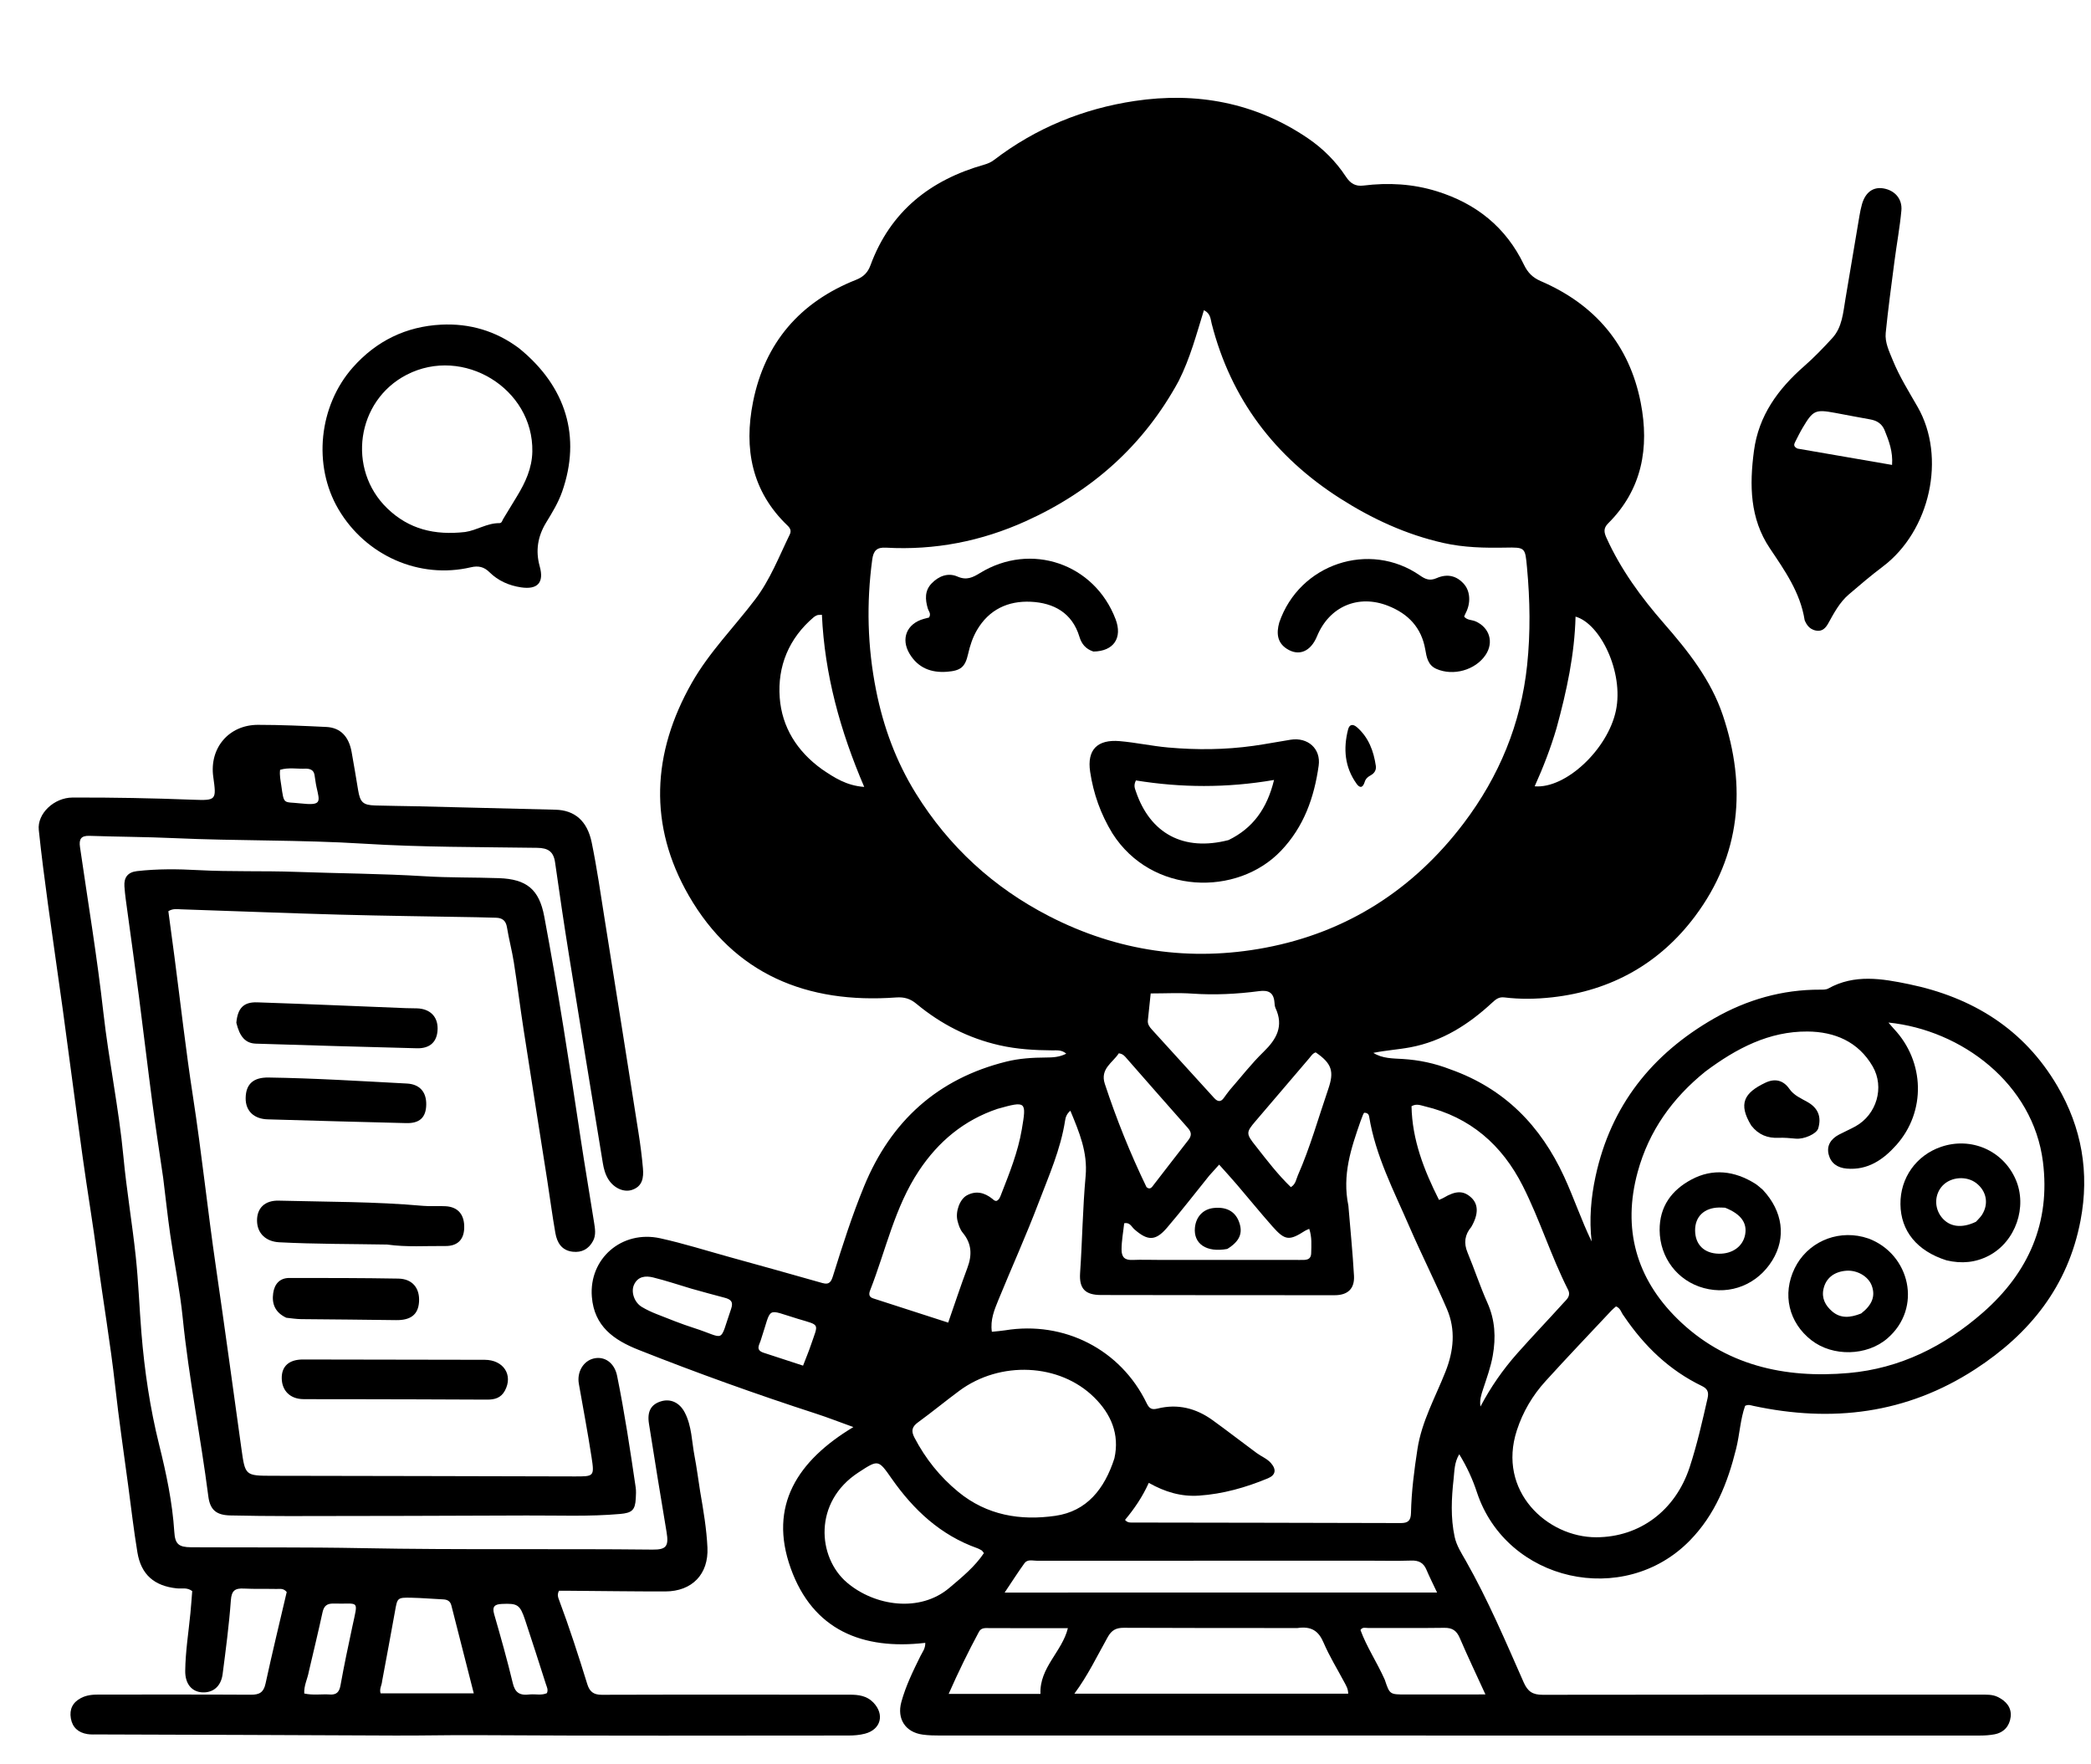 <svg version="1.1" id="Layer_1" xmlns="http://www.w3.org/2000/svg" xmlns:xlink="http://www.w3.org/1999/xlink" x="0px" y="0px"
	 width="100%" viewBox="0 0 1024 864" enable-background="new 0 0 1024 864" xml:space="preserve">
<path fill="#000000" opacity="1" stroke="none" 
	d="
M710.227,523.658 
	C736.789,533.07 754.452,551.249 765.956,576.177 
	C770.773,586.614 774.391,597.521 779.451,607.944 
	C778.216,597.212 779.1,586.641 781.358,576.144 
	C788.831,541.402 809.031,516.13 839.456,498.715 
	C855.479,489.543 872.819,484.571 891.442,484.644 
	C892.753,484.649 894.27,484.68 895.346,484.079 
	C908.159,476.923 921.61,479.224 934.783,481.946 
	C965.894,488.375 991.154,503.891 1007.518,531.826 
	C1019.489,552.262 1023.347,574.276 1018.871,597.71 
	C1012.73,629.862 994.141,653.076 967.297,670.524 
	C933.628,692.41 897.096,696.75 858.467,688.432 
	C857.354,688.192 856.233,687.659 854.612,688.459 
	C852.258,695.044 851.96,702.421 850.212,709.468 
	C846.074,726.147 839.988,741.649 827.59,754.358 
	C795.277,787.484 737.7,774.593 723.244,730.707 
	C721.152,724.354 718.401,718.351 714.622,712.164 
	C712.162,716.193 712.293,720.383 711.857,724.289 
	C710.806,733.719 710.342,743.187 712.363,752.598 
	C713.297,756.944 715.706,760.583 717.83,764.323 
	C728.712,783.486 737.288,803.749 746.168,823.854 
	C748.157,828.357 750.556,829.966 755.474,829.956 
	C826.971,829.82 898.468,829.883 969.965,829.887 
	C972.805,829.887 975.684,829.724 978.311,831.001 
	C982.368,832.974 985.206,836.154 984.654,840.799 
	C984.126,845.24 981.369,848.452 976.699,849.32 
	C974.422,849.744 972.066,849.907 969.746,849.907 
	C800.086,849.93 630.426,849.928 460.766,849.905 
	C457.774,849.905 454.751,849.855 451.797,849.444 
	C443.408,848.278 439.142,841.758 441.402,833.502 
	C443.567,825.591 447.164,818.248 450.787,810.924 
	C451.72,809.037 453.195,807.325 453.131,804.519 
	C422.393,808.115 398.065,798.26 387.224,767.983 
	C376.246,737.324 390.534,715.315 417.907,698.848 
	C410.801,696.284 405.301,694.125 399.691,692.305 
	C370.385,682.796 341.407,672.394 312.758,661.048 
	C300.572,656.222 290.997,649.503 289.842,635.065 
	C288.347,616.377 304.515,602.249 323.373,606.409 
	C334.733,608.915 345.871,612.432 357.095,615.541 
	C372.333,619.762 387.575,623.969 402.776,628.321 
	C406.258,629.318 407.103,627.481 407.946,624.789 
	C412.573,610.008 417.269,595.243 423.169,580.906 
	C436.281,549.043 459.146,528.231 492.839,519.874 
	C499.159,518.306 505.664,517.912 512.173,517.874 
	C515.46,517.855 518.721,517.753 522.167,515.994 
	C519.905,514.025 517.534,514.39 515.332,514.376 
	C506.654,514.323 498.007,513.804 489.533,511.889 
	C474.316,508.451 460.759,501.511 448.79,491.571 
	C445.747,489.044 442.816,488.172 438.806,488.465 
	C395.28,491.651 359.549,477.165 337.306,438.582 
	C317.548,404.307 319.186,368.925 338.777,334.412 
	C347.326,319.353 359.52,307.132 369.868,293.478 
	C377.217,283.783 381.491,272.555 386.739,261.799 
	C387.6,260.034 387.099,258.749 385.692,257.405 
	C368.084,240.582 364.226,219.637 368.768,196.847 
	C374.547,167.845 391.755,147.905 419.247,137.017 
	C422.839,135.595 424.977,133.471 426.282,129.926 
	C435.987,103.569 455.468,88.176 481.891,80.667 
	C483.677,80.159 485.318,79.474 486.807,78.332 
	C507.23,62.68 530.538,53.215 555.667,49.45 
	C585.936,44.916 614.781,50.192 640.557,67.751 
	C647.888,72.745 654.195,79.04 659.083,86.474 
	C661.301,89.847 663.771,91.358 667.7,90.871 
	C679.897,89.358 691.899,90.009 703.734,93.7 
	C723.027,99.716 737.522,111.344 746.313,129.658 
	C748.145,133.475 750.578,135.957 754.538,137.661 
	C781.053,149.071 797.96,168.842 803.496,197.222 
	C807.783,219.201 804.192,239.726 787.526,256.308 
	C785.099,258.723 785.54,260.788 786.736,263.429 
	C793.752,278.919 803.657,292.466 814.768,305.185 
	C826.664,318.802 837.887,332.935 843.718,350.309 
	C855.433,385.212 852.465,418.723 830.178,448.586 
	C812.936,471.688 789.183,485.172 760.088,488.4 
	C752.263,489.267 744.462,489.4 736.669,488.437 
	C733.926,488.098 732.363,489.509 730.612,491.13 
	C719.177,501.717 706.352,509.89 690.806,512.848 
	C684.81,513.989 678.665,514.342 672.548,515.603 
	C677.033,518.439 682.19,518.296 687.031,518.6 
	C694.949,519.097 702.512,520.668 710.227,523.658 
M577.214,186.595 
	C560.122,218.031 534.881,240.512 502.381,255.211 
	C480.553,265.084 457.777,269.539 433.891,268.197 
	C429.463,267.949 427.748,269.588 427.154,273.987 
	C424.255,295.454 424.796,316.731 429.03,338.012 
	C432.613,356.027 438.844,372.947 448.499,388.525 
	C464.676,414.624 486.555,434.672 513.853,448.698 
	C547.317,465.893 582.976,471.04 619.607,464.12 
	C659.576,456.57 692.181,435.682 716.822,403.118 
	C734.148,380.221 744.834,354.478 747.86,325.768 
	C749.542,309.817 749.285,293.868 747.796,277.903 
	C746.88,268.085 747.043,267.986 737.163,268.172 
	C726.989,268.364 716.848,268.14 706.874,265.895 
	C688.629,261.789 671.919,254.067 656.225,244.044 
	C624.245,223.62 602.829,195.441 593.369,158.448 
	C592.809,156.258 592.838,153.458 589.578,151.911 
	C585.936,163.596 582.941,175.208 577.214,186.595 
M660.326,590.424 
	C661.27,601.866 662.432,613.296 663.073,624.755 
	C663.43,631.134 659.994,634.276 653.591,634.276 
	C615.459,634.273 577.327,634.252 539.195,634.177 
	C531.526,634.162 528.411,631.187 528.945,623.361 
	C530.021,607.578 530.21,591.73 531.643,576.005 
	C532.718,564.209 528.498,554.399 524.18,543.93 
	C522.307,545.531 521.835,547.199 521.593,548.762 
	C519.405,562.897 513.597,575.894 508.586,589.081 
	C502.497,605.107 495.409,620.751 488.919,636.628 
	C486.958,641.424 484.891,646.332 485.732,652.179 
	C488.25,651.909 490.229,651.793 492.174,651.474 
	C521.188,646.725 548.853,660.884 561.546,687.184 
	C562.812,689.806 564.044,690.494 566.872,689.787 
	C576.715,687.327 585.725,689.613 593.826,695.465 
	C601.115,700.729 608.218,706.25 615.452,711.591 
	C617.72,713.264 620.467,714.272 622.381,716.449 
	C625.153,719.601 624.768,722.352 620.908,723.952 
	C610.099,728.435 598.956,731.612 587.174,732.416 
	C578.417,733.014 570.468,730.62 562.579,726.166 
	C559.427,733.15 555.422,738.957 550.945,744.308 
	C552.085,745.599 553.102,745.6 554.093,745.602 
	C598.074,745.677 642.054,745.722 686.035,745.857 
	C689.678,745.868 690.909,744.515 690.987,740.864 
	C691.21,730.376 692.559,719.984 694.154,709.612 
	C696.242,696.035 702.959,684.194 707.899,671.681 
	C711.891,661.569 712.962,651.188 708.591,641.037 
	C702.732,627.427 696.044,614.174 690.147,600.579 
	C682.547,583.058 673.627,565.988 670.5,546.817 
	C670.337,545.818 669.828,544.923 668.039,544.927 
	C667.977,545.034 667.677,545.446 667.488,545.903 
	C667.043,546.978 666.624,548.066 666.242,549.165 
	C661.699,562.231 657.194,575.304 660.326,590.424 
M835.196,524.7 
	C819.059,537.696 807.506,553.759 801.999,573.944 
	C794.419,601.725 801.313,626.026 821.429,645.818 
	C844.591,668.607 873.85,675.159 905.309,672.38 
	C930.482,670.156 952.197,659.297 971.113,642.732 
	C993.465,623.158 1004.196,598.671 1000.465,568.97 
	C995.653,530.668 960.648,504.409 924.807,500.75 
	C925.895,502.01 926.693,503.006 927.564,503.934 
	C942.605,519.955 943.267,544.355 928.68,560.722 
	C922.343,567.832 914.754,573.165 904.366,572.273 
	C899.86,571.886 896.646,569.673 895.545,565.435 
	C894.395,561.007 896.643,557.706 900.593,555.624 
	C903.244,554.227 906.01,553.045 908.632,551.597 
	C919.003,545.869 923.025,532.473 917.068,522.201 
	C910.024,510.055 898.393,505.229 885.144,505.141 
	C866.376,505.016 850.451,513.313 835.196,524.7 
M795.153,644.326 
	C793.927,642.858 793.653,640.604 791.388,639.762 
	C790.645,640.426 789.853,641.031 789.182,641.748 
	C778.371,653.281 767.448,664.711 756.827,676.416 
	C750.519,683.366 745.808,691.33 742.849,700.382 
	C733.088,730.242 757.729,752.858 781.714,752.813 
	C802.99,752.773 820.498,739.733 827.456,718.498 
	C831.085,707.42 833.66,696.068 836.235,684.71 
	C836.922,681.68 836.144,680.036 833.466,678.743 
	C817.612,671.083 805.335,659.385 795.153,644.326 
M545.739,714.173 
	C548.395,702.26 544.007,692.388 535.86,684.331 
	C518.872,667.531 489.762,666.289 469.799,681.079 
	C462.987,686.125 456.438,691.527 449.584,696.514 
	C446.569,698.707 446.11,700.743 447.831,704.031 
	C453.23,714.342 460.274,723.186 469.309,730.599 
	C483.349,742.118 499.772,744.768 516.83,742.308 
	C532.185,740.094 540.884,729.227 545.739,714.173 
M720.501,600.863 
	C717.316,604.662 716.729,608.692 718.682,613.382 
	C722.072,621.523 724.808,629.946 728.41,637.986 
	C732.195,646.433 732.612,654.991 731.034,663.87 
	C730.04,669.467 728.105,674.786 726.331,680.157 
	C725.422,682.908 724.495,685.677 725.016,688.791 
	C729.995,679.292 736.051,670.627 743.084,662.697 
	C750.484,654.355 758.208,646.302 765.684,638.026 
	C767.255,636.288 769.447,634.652 767.877,631.548 
	C759.523,615.042 754.07,597.252 745.73,580.755 
	C735.596,560.708 720.01,547.055 697.763,541.778 
	C695.739,541.298 693.661,540.319 691.247,541.727 
	C691.558,558.181 697.335,572.985 704.706,587.613 
	C705.75,587.137 706.36,586.925 706.904,586.6 
	C712.927,583 716.758,582.969 720.544,586.511 
	C723.995,589.741 724.14,594.627 720.501,600.863 
M635.381,797.264 
	C607.05,797.247 578.72,797.288 550.39,797.146 
	C546.618,797.127 544.407,798.252 542.489,801.673 
	C537.31,810.911 532.739,820.516 526.149,829.403 
	C571.038,829.403 615.528,829.403 660.237,829.403 
	C660.218,827.001 659.212,825.456 658.374,823.874 
	C654.942,817.398 651.042,811.125 648.174,804.41 
	C645.769,798.78 642.334,796.257 635.381,797.264 
M488.515,543.005 
	C472.095,548.529 459.571,558.978 450.048,573.284 
	C438.139,591.173 433.843,612.16 426.162,631.768 
	C425.509,633.435 425.308,635.084 427.549,635.808 
	C439.69,639.734 451.832,643.653 464.348,647.696 
	C467.592,638.388 470.49,629.571 473.749,620.889 
	C476.103,614.617 475.924,609.012 471.458,603.66 
	C470.137,602.077 469.4,599.839 468.895,597.778 
	C467.799,593.306 470.049,587.25 473.47,585.388 
	C477.953,582.95 482.122,583.995 485.944,587.051 
	C486.585,587.563 487.122,588.254 488.093,588.065 
	C489.431,587.421 489.826,586.069 490.295,584.869 
	C494.347,574.497 498.509,564.195 500.395,553.088 
	C502.732,539.324 502.63,539.057 488.515,543.005 
M592.5,779.883 
	C629.303,779.883 666.107,779.883 703.768,779.883 
	C701.622,775.315 699.962,772.062 698.553,768.704 
	C697.13,765.311 694.781,764.102 691.123,764.225 
	C684.304,764.454 677.471,764.287 670.644,764.286 
	C616.361,764.286 562.078,764.278 507.796,764.312 
	C505.711,764.314 503.19,763.454 501.697,765.523 
	C498.553,769.88 495.664,774.42 491.992,779.896 
	C525.996,779.896 558.748,779.896 592.5,779.883 
M465.003,777.521 
	C471.149,772.326 477.39,767.22 481.844,760.57 
	C481.185,759.753 481.029,759.413 480.765,759.259 
	C480.05,758.844 479.319,758.426 478.544,758.15 
	C460.547,751.735 447.376,739.387 436.648,724.054 
	C430.094,714.687 430.144,714.713 420.374,721.085 
	C398.188,735.553 400.322,762.681 414.774,774.994 
	C428.274,786.495 450.462,789.902 465.003,777.521 
M602.249,533.77 
	C607.725,527.514 612.83,520.877 618.777,515.106 
	C625.176,508.897 628.758,502.511 624.65,493.67 
	C624.244,492.796 624.204,491.726 624.116,490.737 
	C623.697,486.033 621.154,484.764 616.643,485.36 
	C605.76,486.8 594.836,487.343 583.831,486.579 
	C577.269,486.123 570.651,486.495 563.515,486.495 
	C563.086,490.561 562.583,495.141 562.126,499.725 
	C561.946,501.536 562.917,502.884 564.067,504.148 
	C574.252,515.333 584.432,526.522 594.607,537.717 
	C596.309,539.59 597.887,539.816 599.433,537.53 
	C600.178,536.429 601.019,535.393 602.249,533.77 
M592.19,575.714 
	C585.301,584.255 578.598,592.956 571.463,601.287 
	C565.868,607.821 562.006,607.716 555.47,601.956 
	C554.107,600.755 553.316,598.419 550.53,599.061 
	C550.076,603.33 549.268,607.518 549.247,611.855 
	C549.228,615.812 550.931,617.163 554.699,617.006 
	C559.016,616.826 563.347,616.989 567.673,616.991 
	C590.63,617.002 613.587,617.016 636.545,617.008 
	C639.021,617.007 642.02,617.373 642.107,613.72 
	C642.201,609.835 642.536,605.857 641.156,601.774 
	C640.254,602.185 639.64,602.38 639.116,602.717 
	C631.352,607.704 629.296,607.554 623.144,600.599 
	C617.195,593.874 611.534,586.895 605.696,580.07 
	C602.935,576.843 600.057,573.717 597.039,570.33 
	C595.295,572.247 593.966,573.709 592.19,575.714 
M402.674,376.823 
	C408.565,380.786 414.466,384.728 423.226,385.363 
	C411.432,357.882 403.819,330.203 402.504,301.065 
	C401.175,301.164 400.651,301.095 400.215,301.261 
	C399.605,301.493 398.993,301.822 398.496,302.243 
	C386.313,312.577 380.697,326.288 381.844,341.659 
	C382.907,355.899 390.131,367.852 402.674,376.823 
M762.256,356.607 
	C759.413,366.299 755.774,375.707 751.56,385.063 
	C766.782,386.343 787.388,366.926 791.354,347.932 
	C795.261,329.225 783.712,305.377 771.575,301.972 
	C771.099,320.416 767.297,338.211 762.256,356.607 
M678.152,822.583 
	C680.566,829.794 680.566,829.803 688.415,829.805 
	C698.231,829.806 708.047,829.789 717.863,829.782 
	C720.771,829.779 723.679,829.781 727.443,829.781 
	C722.944,819.95 718.733,811.127 714.884,802.149 
	C713.355,798.583 711.275,797.104 707.349,797.162 
	C694.875,797.345 682.397,797.196 669.921,797.239 
	C668.712,797.243 667.229,796.653 666.245,798.23 
	C669.26,806.506 674.248,813.851 678.152,822.583 
M517.181,797.339 
	C506.375,797.321 495.569,797.286 484.763,797.303 
	C482.818,797.306 480.601,796.896 479.42,799.086 
	C474.161,808.837 469.322,818.787 464.581,829.51 
	C480.367,829.51 495.36,829.51 509.54,829.51 
	C508.972,816.64 520.135,808.86 522.959,797.339 
	C521.021,797.339 519.543,797.339 517.181,797.339 
M561.469,581.355 
	C563.325,582.908 564.208,581.204 565.049,580.128 
	C570.688,572.91 576.205,565.595 581.876,558.402 
	C583.63,556.177 583.611,554.51 581.675,552.334 
	C571.599,541.012 561.663,529.565 551.648,518.188 
	C550.791,517.214 549.96,516.089 547.896,515.811 
	C545.003,520.36 538.605,523.369 541.054,530.786 
	C546.697,547.881 553.356,564.567 561.469,581.355 
M615.099,561.389 
	C620.5,568.297 625.839,575.262 632.165,581.355 
	C634.601,579.839 634.737,577.494 635.578,575.585 
	C641.622,561.857 645.639,547.416 650.491,533.265 
	C653.408,524.758 652.31,520.817 644.322,515.363 
	C642.831,515.814 642.063,517.169 641.111,518.283 
	C632.356,528.522 623.617,538.775 614.87,549.021 
	C610.127,554.577 610.112,555.171 615.099,561.389 
M338.528,631.051 
	C332.31,629.198 326.146,627.123 319.852,625.575 
	C316.178,624.671 312.384,624.98 310.481,629.175 
	C308.878,632.708 310.659,637.841 314.321,640.023 
	C316.597,641.379 319.03,642.527 321.499,643.495 
	C327.539,645.863 333.56,648.325 339.734,650.295 
	C355.81,655.423 351.98,658.337 358.025,641.015 
	C359.294,637.378 357.775,636.247 354.711,635.467 
	C349.555,634.154 344.439,632.68 338.528,631.051 
M372.683,655.937 
	C372.103,658.286 369.641,661.018 373.891,662.43 
	C380.169,664.515 386.467,666.543 393.273,668.764 
	C394.69,665.066 396.034,661.883 397.136,658.619 
	C400.782,647.82 401.871,649.198 390.774,645.853 
	C374.738,641.02 378.163,639.494 372.683,655.937 
z"/>
<path fill="#000000" opacity="1" stroke="none" 
	d="
M342.858,730.267 
	C344.488,739.702 346.014,748.715 346.447,757.876 
	C347.058,770.797 339.009,779.327 325.772,779.344 
	C310.275,779.365 294.778,779.133 279.28,779.016 
	C277.325,779.001 275.369,779.014 273.75,779.014 
	C272.727,781.018 273.324,782.277 273.78,783.496 
	C278.858,797.065 283.31,810.845 287.587,824.681 
	C288.714,828.325 290.558,829.968 294.712,829.954 
	C335.205,829.819 375.699,829.915 416.193,829.903 
	C420.484,829.902 424.482,830.434 427.667,833.716 
	C433.329,839.552 431.412,846.986 423.546,849.012 
	C420.998,849.668 418.276,849.895 415.634,849.897 
	C354.808,849.926 293.981,850.105 233.158,849.718 
	C219.831,849.634 206.518,849.979 193.197,849.91 
	C144.876,849.657 96.555,849.545 48.234,849.373 
	C46.402,849.366 44.537,849.484 42.745,849.192 
	C38.364,848.478 35.459,845.955 34.694,841.49 
	C33.936,837.063 35.564,833.687 39.634,831.547 
	C42.389,830.099 45.313,829.84 48.354,829.843 
	C73.184,829.868 98.015,829.764 122.844,829.919 
	C127.03,829.945 129.1,828.805 130.041,824.468 
	C133.314,809.378 136.97,794.372 140.412,779.629 
	C138.797,777.646 137.011,778.158 135.429,778.126 
	C130.099,778.02 124.757,778.199 119.436,777.933 
	C115.177,777.72 113.404,778.829 113.056,783.656 
	C112.185,795.748 110.582,807.795 109.022,819.827 
	C108.239,825.867 104.306,829.084 98.951,828.754 
	C93.801,828.437 90.636,824.474 90.705,818.265 
	C90.811,808.755 92.34,799.368 93.253,789.928 
	C93.603,786.299 93.852,782.661 94.136,779.171 
	C91.602,777.239 88.986,778.086 86.584,777.835 
	C75.573,776.685 69.092,771.118 67.292,760.227 
	C65.503,749.403 64.241,738.491 62.79,727.612 
	C60.614,711.303 58.197,695.018 56.388,678.668 
	C54.063,657.665 50.43,636.854 47.689,615.914 
	C45.529,599.418 42.751,583.003 40.464,566.521 
	C37.127,542.476 34.029,518.398 30.741,494.346 
	C28.403,477.242 25.846,460.167 23.526,443.06 
	C21.874,430.87 20.271,418.668 18.994,406.436 
	C18.158,398.427 26.483,390.603 35.506,390.567 
	C55.162,390.487 74.808,390.876 94.453,391.631 
	C106.011,392.075 106.022,391.796 104.436,380.413 
	C102.474,366.334 112.062,354.955 126.356,354.961 
	C137.505,354.966 148.66,355.46 159.799,355.998 
	C166.662,356.33 170.808,360.61 172.186,368.21 
	C173.312,374.422 174.336,380.652 175.367,386.88 
	C176.361,392.892 177.75,394.26 183.724,394.448 
	C190.547,394.663 197.375,394.681 204.2,394.844 
	C226.823,395.388 249.445,395.948 272.067,396.523 
	C281.316,396.757 287.565,401.891 289.752,412.506 
	C292.365,425.194 294.179,438.05 296.223,450.852 
	C301.759,485.518 307.258,520.19 312.708,554.869 
	C313.611,560.615 314.369,566.395 314.864,572.188 
	C315.248,576.682 314.682,581.018 309.433,582.722 
	C305.489,584.003 300.662,581.848 297.953,577.568 
	C296.418,575.141 295.676,572.383 295.218,569.579 
	C289.667,535.619 284.085,501.664 278.632,467.688 
	C276.208,452.589 273.971,437.459 271.83,422.317 
	C271.079,417.001 268.39,415.264 263.095,415.187 
	C234.795,414.773 206.444,414.929 178.219,413.162 
	C147.241,411.222 116.238,411.858 85.273,410.443 
	C71.466,409.813 57.631,409.8 43.816,409.318 
	C39.574,409.17 38.631,411.051 39.173,414.792 
	C43.087,441.787 47.576,468.72 50.62,495.814 
	C53.279,519.472 58.218,542.774 60.446,566.487 
	C61.986,582.866 64.764,599.125 66.498,615.49 
	C67.812,627.889 68.246,640.379 69.262,652.814 
	C70.768,671.25 73.452,689.488 77.929,707.485 
	C81.421,721.526 84.436,735.7 85.364,750.221 
	C85.741,756.129 87.469,757.672 93.616,757.707 
	C121.611,757.865 149.613,757.605 177.6,758.144 
	C224.919,759.056 272.241,758.334 319.559,758.853 
	C326.292,758.927 327.583,757.199 326.435,750.295 
	C323.489,732.58 320.564,714.861 317.793,697.118 
	C316.846,691.053 318.933,687.655 323.806,686.211 
	C328.402,684.849 332.813,686.826 335.366,691.766 
	C338.809,698.427 338.76,705.94 340.134,713.097 
	C341.199,718.644 341.906,724.261 342.858,730.267 
M187.117,823.332 
	C186.985,825.285 185.66,827.091 186.395,829.261 
	C201.349,829.261 216.295,829.261 232.02,829.261 
	C228.235,814.423 224.63,800.316 221.041,786.204 
	C220.504,784.089 219.103,783.319 217.028,783.227 
	C211.888,782.999 206.755,782.534 201.614,782.426 
	C194.498,782.277 194.614,782.401 193.407,789.234 
	C191.444,800.347 189.31,811.429 187.117,823.332 
M151.24,818.586 
	C150.622,822.122 148.772,825.421 148.996,829.321 
	C153.269,830.289 157.433,829.539 161.543,829.81 
	C164.839,830.027 166.168,828.562 166.755,825.294 
	C168.488,815.651 170.518,806.059 172.568,796.476 
	C175.474,782.885 176.038,785.651 163.413,785.281 
	C160.168,785.186 158.633,786.388 157.94,789.599 
	C155.907,799.025 153.609,808.394 151.24,818.586 
M259.566,829.769 
	C262.332,829.54 265.192,830.342 267.821,829.159 
	C268.584,827.465 267.763,826.072 267.323,824.696 
	C263.976,814.232 260.629,803.767 257.161,793.343 
	C254.645,785.78 253.462,785.1 245.685,785.466 
	C242.26,785.627 240.923,786.751 241.998,790.476 
	C245.226,801.669 248.399,812.89 251.113,824.215 
	C252.187,828.697 254.247,830.485 259.566,829.769 
M149.944,376.405 
	C145.707,376.641 141.396,375.695 137.165,376.977 
	C136.84,379.695 137.386,382.099 137.735,384.552 
	C139.128,394.35 138.667,392.506 147.018,393.423 
	C157.611,394.586 156.677,392.876 155.007,385.457 
	C154.572,383.523 154.374,381.537 154.038,379.58 
	C153.725,377.756 152.808,376.522 149.944,376.405 
z"/>
<path fill="#000000" opacity="1" stroke="none" 
	d="
M79.916,576.857 
	C78.073,564.24 76.196,552.077 74.587,539.879 
	C72.303,522.563 70.272,505.213 68.026,487.892 
	C66.231,474.051 64.262,460.232 62.398,446.4 
	C61.844,442.284 61.2,438.168 60.93,434.03 
	C60.654,429.793 62.475,427.126 67.1,426.595 
	C77.077,425.45 87.108,425.563 97.054,426.105 
	C113.039,426.976 129.024,426.384 145.001,426.965 
	C165.963,427.726 186.961,427.811 207.886,429.105 
	C220.043,429.857 232.177,429.619 244.315,430.039 
	C257.847,430.506 264.027,435.487 266.52,448.75 
	C273.315,484.885 278.882,521.221 284.36,557.573 
	C286.416,571.216 288.76,584.814 290.894,598.445 
	C291.38,601.551 292.012,604.778 290.396,607.753 
	C288.278,611.653 284.942,613.491 280.467,612.983 
	C275.05,612.367 272.8,608.527 271.976,603.841 
	C270.447,595.151 269.312,586.392 267.947,577.673 
	C264.118,553.207 260.21,528.754 256.428,504.281 
	C254.728,493.283 253.364,482.232 251.634,471.238 
	C250.731,465.5 249.197,459.861 248.272,454.125 
	C247.743,450.846 246.006,449.52 242.946,449.423 
	C239.783,449.323 236.62,449.236 233.456,449.177 
	C210.988,448.761 188.516,448.517 166.054,447.901 
	C140.268,447.194 114.492,446.143 88.709,445.302 
	C86.775,445.239 84.718,444.817 82.445,446.224 
	C83.432,453.59 84.46,461.111 85.447,468.638 
	C88.431,491.387 90.979,514.203 94.482,536.872 
	C98.777,564.658 101.665,592.621 105.734,620.432 
	C110.069,650.063 114.086,679.74 118.223,709.4 
	C120.076,722.679 120.054,722.681 133.572,722.706 
	C182.725,722.8 231.878,722.864 281.031,723.014 
	C290.92,723.044 291.158,723.159 289.679,713.508 
	C287.842,701.516 285.565,689.592 283.47,677.64 
	C282.461,671.882 285.681,666.429 290.806,665.251 
	C296.164,664.02 300.922,667.437 302.203,673.741 
	C305.88,691.838 308.62,710.096 311.302,728.36 
	C311.564,730.147 311.446,732.007 311.351,733.825 
	C311.055,739.508 309.481,740.88 303.756,741.393 
	C288.452,742.762 273.119,742.076 257.801,742.149 
	C218.982,742.333 180.163,742.388 141.345,742.439 
	C131.85,742.451 122.354,742.315 112.861,742.125 
	C106.05,741.988 102.886,739.516 102.027,732.827 
	C98.276,703.632 92.454,674.745 89.486,645.425 
	C88.098,631.714 85.31,618.149 83.352,604.489 
	C82.056,595.45 81.107,586.362 79.916,576.857 
z"/>
<path fill="#000000" opacity="1" stroke="none" 
	d="
M903.803,146.06 
	C906.094,132.365 908.321,119.097 910.581,105.833 
	C910.915,103.87 911.296,101.901 911.846,99.989 
	C913.517,94.176 917.294,91.428 922.303,92.256 
	C927.859,93.174 931.677,97.351 931.14,103.131 
	C930.372,111.397 928.842,119.589 927.769,127.83 
	C926.244,139.537 924.656,151.242 923.472,162.985 
	C922.997,167.697 925.169,172.079 926.925,176.398 
	C930.198,184.449 934.823,191.811 939.113,199.302 
	C953.18,223.861 945.301,259.96 921.997,277.499 
	C916.285,281.798 910.825,286.445 905.396,291.103 
	C900.894,294.967 898.148,300.168 895.32,305.275 
	C894.138,307.412 892.537,309.179 889.838,308.878 
	C887.166,308.579 885.274,306.999 884.148,304.542 
	C884.01,304.239 883.805,303.945 883.755,303.627 
	C881.642,290.175 874.056,279.442 866.706,268.487 
	C856.911,253.889 856.725,237.535 858.934,220.844 
	C861.233,203.47 870.758,190.508 883.529,179.318 
	C888.401,175.05 892.926,170.349 897.305,165.567 
	C902.194,160.229 902.591,153.188 903.803,146.06 
M880.25,219.676 
	C895.524,222.314 910.799,224.953 926.578,227.679 
	C927.051,221.142 925.051,215.95 922.954,210.76 
	C921.635,207.495 919.165,205.948 915.799,205.368 
	C910.081,204.381 904.392,203.229 898.684,202.184 
	C888.988,200.409 887.904,200.887 882.819,209.441 
	C881.466,211.717 880.301,214.107 879.1,216.47 
	C878.557,217.539 878.159,218.668 880.25,219.676 
z"/>
<path fill="#000000" opacity="1" stroke="none" 
	d="
M254.305,170.639 
	C277.341,189.398 284.67,214.071 275.277,240.821 
	C273.394,246.184 270.418,251.049 267.473,255.866 
	C263.318,262.658 262.181,269.706 264.32,277.39 
	C266.514,285.275 263.311,288.843 255.173,287.633 
	C249.269,286.755 243.962,284.425 239.672,280.189 
	C237.051,277.601 234.294,276.933 230.623,277.797 
	C205.397,283.73 179.1,272.123 165.719,249.343 
	C153.087,227.836 156.153,198.749 172.76,179.966 
	C184.322,166.889 198.942,159.848 216.05,158.987 
	C229.772,158.297 242.771,161.94 254.305,170.639 
M227.797,260.526 
	C233.54,259.687 238.569,256.109 244.565,256.185 
	C245.772,256.2 245.952,254.917 246.452,254.094 
	C248.694,250.402 250.936,246.71 253.184,243.022 
	C257.291,236.283 260.538,229.286 260.694,221.151 
	C261.285,190.298 226.87,169.232 199.153,183.523 
	C174.515,196.226 169.753,229.822 189.722,249.018 
	C200.266,259.155 212.812,262.228 227.797,260.526 
z"/>
<path fill="#000000" opacity="1" stroke="none" 
	d="
M171,685.202 
	C163.168,685.196 155.835,685.246 148.504,685.166 
	C142.142,685.096 138.066,681.083 137.973,674.982 
	C137.882,669.041 141.561,665.745 148.383,665.754 
	C178.045,665.79 207.707,665.829 237.369,665.908 
	C246.585,665.932 251.381,673.358 247.267,680.999 
	C245.336,684.586 242.283,685.432 238.489,685.41 
	C216.16,685.278 193.83,685.259 171,685.202 
z"/>
<path fill="#000000" opacity="1" stroke="none" 
	d="
M189.587,609.467 
	C171.651,609.151 154.177,609.265 136.72,608.352 
	C130.259,608.014 125.946,604.022 125.873,597.818 
	C125.8,591.674 129.65,587.79 136.499,587.967 
	C160.099,588.576 183.73,588.412 207.28,590.52 
	C210.917,590.846 214.611,590.487 218.263,590.701 
	C224.402,591.06 227.568,594.935 227.329,601.496 
	C227.124,607.138 223.996,610.262 217.991,610.191 
	C208.678,610.079 199.339,610.827 189.587,609.467 
z"/>
<path fill="#000000" opacity="1" stroke="none" 
	d="
M115.741,500.844 
	C116.381,493.709 119.292,490.631 125.955,490.854 
	C150.224,491.666 174.485,492.734 198.75,493.696 
	C200.579,493.768 202.412,493.741 204.242,493.802 
	C210.559,494.013 214.368,497.783 214.305,503.739 
	C214.238,510 210.76,513.515 204.167,513.348 
	C177.893,512.683 151.622,511.913 125.353,511.087 
	C120.251,510.927 117.402,507.797 115.741,500.844 
z"/>
<path fill="#000000" opacity="1" stroke="none" 
	d="
M166.013,549.144 
	C154.051,548.803 142.587,548.446 131.121,548.156 
	C124.384,547.987 120.229,544.051 120.302,537.769 
	C120.385,530.78 124.173,527.561 131.516,527.67 
	C154.129,528.006 176.69,529.426 199.264,530.616 
	C205.402,530.94 208.832,534.603 208.738,540.92 
	C208.643,547.249 205.479,550.169 198.931,549.995 
	C188.124,549.709 177.317,549.435 166.013,549.144 
z"/>
<path fill="#000000" opacity="1" stroke="none" 
	d="
M140.211,645.313 
	C134.751,642.767 133.031,638.527 133.785,633.262 
	C134.419,628.829 136.951,625.83 141.706,625.829 
	C159.489,625.827 177.274,625.827 195.053,626.139 
	C201.981,626.26 205.663,630.826 205.205,637.592 
	C204.782,643.837 201.041,646.592 193.903,646.473 
	C178.453,646.215 162.998,646.176 147.547,645.99 
	C145.231,645.962 142.919,645.62 140.211,645.313 
z"/>
<path fill="#000000" opacity="1" stroke="none" 
	d="
M544.782,408.124 
	C538.965,398.604 535.465,388.606 533.867,377.97 
	C532.245,367.17 537.373,361.992 548.368,362.939 
	C556.314,363.624 564.099,365.347 572.072,366.057 
	C586.074,367.304 599.953,367.182 613.833,365.242 
	C619.926,364.39 625.971,363.208 632.049,362.246 
	C640.392,360.927 646.953,366.591 645.774,374.954 
	C643.583,390.501 638.591,404.811 627.327,416.636 
	C605.975,439.053 563.979,438.285 544.782,408.124 
M601.652,411.385 
	C613.638,405.538 620.548,395.883 623.92,381.953 
	C600.631,385.962 578.224,385.742 556.27,382.186 
	C555.054,384.676 555.755,386.068 556.228,387.471 
	C563.224,408.231 579.629,417.098 601.652,411.385 
z"/>
<path fill="#000000" opacity="1" stroke="none" 
	d="
M535.458,319.066 
	C531.601,317.801 529.64,315.237 528.626,311.865 
	C525.077,300.06 515.975,295.219 504.825,294.685 
	C493.75,294.154 484.317,298.446 478.409,308.613 
	C476.29,312.26 475.022,316.173 474.098,320.27 
	C472.642,326.72 470.471,328.442 463.786,328.966 
	C455.998,329.576 449.613,327.076 445.471,320.231 
	C440.99,312.825 444.049,305.418 452.353,303.083 
	C453.293,302.819 454.242,302.587 454.979,302.394 
	C456.108,300.49 454.75,299.31 454.348,297.945 
	C453.071,293.603 452.786,289.322 456.173,285.763 
	C459.671,282.086 464.296,280.319 468.903,282.347 
	C473.381,284.318 476.404,282.775 479.927,280.616 
	C504.855,265.34 535.937,275.959 546.319,303.218 
	C549.791,312.336 545.457,318.933 535.458,319.066 
z"/>
<path fill="#000000" opacity="1" stroke="none" 
	d="
M626.468,304.874 
	C636.325,276.045 670.71,264.68 695.381,281.815 
	C698.019,283.647 700.157,284.588 703.517,283.121 
	C708.994,280.729 713.582,282.092 717.057,286.155 
	C720.027,289.628 720.323,295.364 717.795,300.192 
	C717.498,300.761 717.273,301.367 717.013,301.959 
	C718.541,303.789 720.761,303.491 722.533,304.258 
	C729.452,307.252 731.693,314.542 727.496,320.761 
	C722.484,328.186 711.658,331.197 703.429,327.566 
	C699.214,325.707 698.63,321.782 697.983,318.064 
	C696.111,307.302 689.61,300.564 679.802,296.688 
	C665.153,290.898 650.978,297.005 644.984,311.555 
	C641.884,319.081 636.056,321.578 630.076,317.66 
	C625.525,314.679 624.994,310.184 626.468,304.874 
z"/>
<path fill="#000000" opacity="1" stroke="none" 
	d="
M668.27,383.059 
	C667.201,386.324 665.643,385.632 664.336,383.81 
	C658.504,375.677 657.772,366.649 660.172,357.243 
	C660.828,354.669 662.542,354.37 664.633,356.224 
	C670.296,361.246 672.697,367.834 673.769,375.045 
	C674.06,377.007 673.14,378.619 671.371,379.599 
	C670.032,380.341 668.817,381.154 668.27,383.059 
z"/>
<path fill="#000000" opacity="1" stroke="none" 
	d="
M953.208,617.193 
	C938.737,612.6 930.83,602.8 930.682,589.722 
	C930.536,576.873 938.388,565.782 950.576,561.62 
	C965.304,556.591 980.916,563.401 987.097,577.551 
	C992.965,590.984 987.116,608.026 973.977,614.914 
	C967.604,618.256 960.696,618.984 953.208,617.193 
M967.667,598.305 
	C968.653,597.189 969.803,596.179 970.594,594.939 
	C974.03,589.557 972.884,583.332 967.846,579.412 
	C963.124,575.737 955.507,576.262 951.386,580.547 
	C947.349,584.743 947.109,591.395 950.826,596.076 
	C954.557,600.776 960.53,601.749 967.667,598.305 
z"/>
<path fill="#000000" opacity="1" stroke="none" 
	d="
M863.303,582.683 
	C873.154,593.223 874.793,606.122 867.92,617.253 
	C860.684,628.973 847.475,634.304 834.408,630.779 
	C821.501,627.297 812.866,615.893 812.751,602.453 
	C812.652,590.819 818.677,582.791 828.297,577.645 
	C838.831,572.01 849.491,573.375 859.535,579.647 
	C860.793,580.433 861.88,581.494 863.303,582.683 
M844.825,591.43 
	C843.833,591.396 842.839,591.317 841.848,591.335 
	C834.576,591.466 830.069,595.792 830.122,602.568 
	C830.177,609.521 834.568,613.823 841.747,613.955 
	C848.44,614.079 853.564,610.349 854.629,604.578 
	C855.675,598.911 852.656,594.559 844.825,591.43 
z"/>
<path fill="#000000" opacity="1" stroke="none" 
	d="
M915.122,606.544 
	C935.291,614.16 941.639,640.516 924.228,655.475 
	C914.184,664.106 897.534,664.421 887.14,656.371 
	C875.951,647.705 872.692,633.799 878.875,621.103 
	C884.9,608.73 898.764,602.356 912.354,605.718 
	C913.16,605.917 913.951,606.175 915.122,606.544 
M911.456,643.211 
	C916.886,638.991 918.524,634.636 916.605,629.523 
	C914.919,625.033 909.459,621.871 904.116,622.291 
	C898.152,622.759 894.145,625.951 892.99,631.231 
	C891.99,635.804 893.947,639.366 897.242,642.197 
	C901.354,645.729 906.039,645.378 911.456,643.211 
z"/>
<path fill="#000000" opacity="1" stroke="none" 
	d="
M857.638,551.215 
	C851.094,540.517 854.122,535.155 864.545,530.215 
	C869.06,528.075 873.226,528.799 876.333,533.294 
	C878.478,536.398 881.947,537.858 885.125,539.645 
	C890.337,542.574 892.091,546.901 890.423,552.566 
	C889.633,555.25 883.498,557.988 879.428,557.606 
	C876.627,557.343 873.796,557.072 870.996,557.195 
	C865.636,557.429 861.227,555.761 857.638,551.215 
z"/>
<path fill="#000000" opacity="1" stroke="none" 
	d="
M601.023,611.616 
	C590.837,613.519 584.382,609.092 585.175,601.165 
	C585.71,595.826 589.193,592.149 594.259,591.578 
	C600.491,590.874 604.796,593.17 606.721,598.222 
	C608.825,603.745 607.191,607.815 601.023,611.616 
z"/>
</svg>